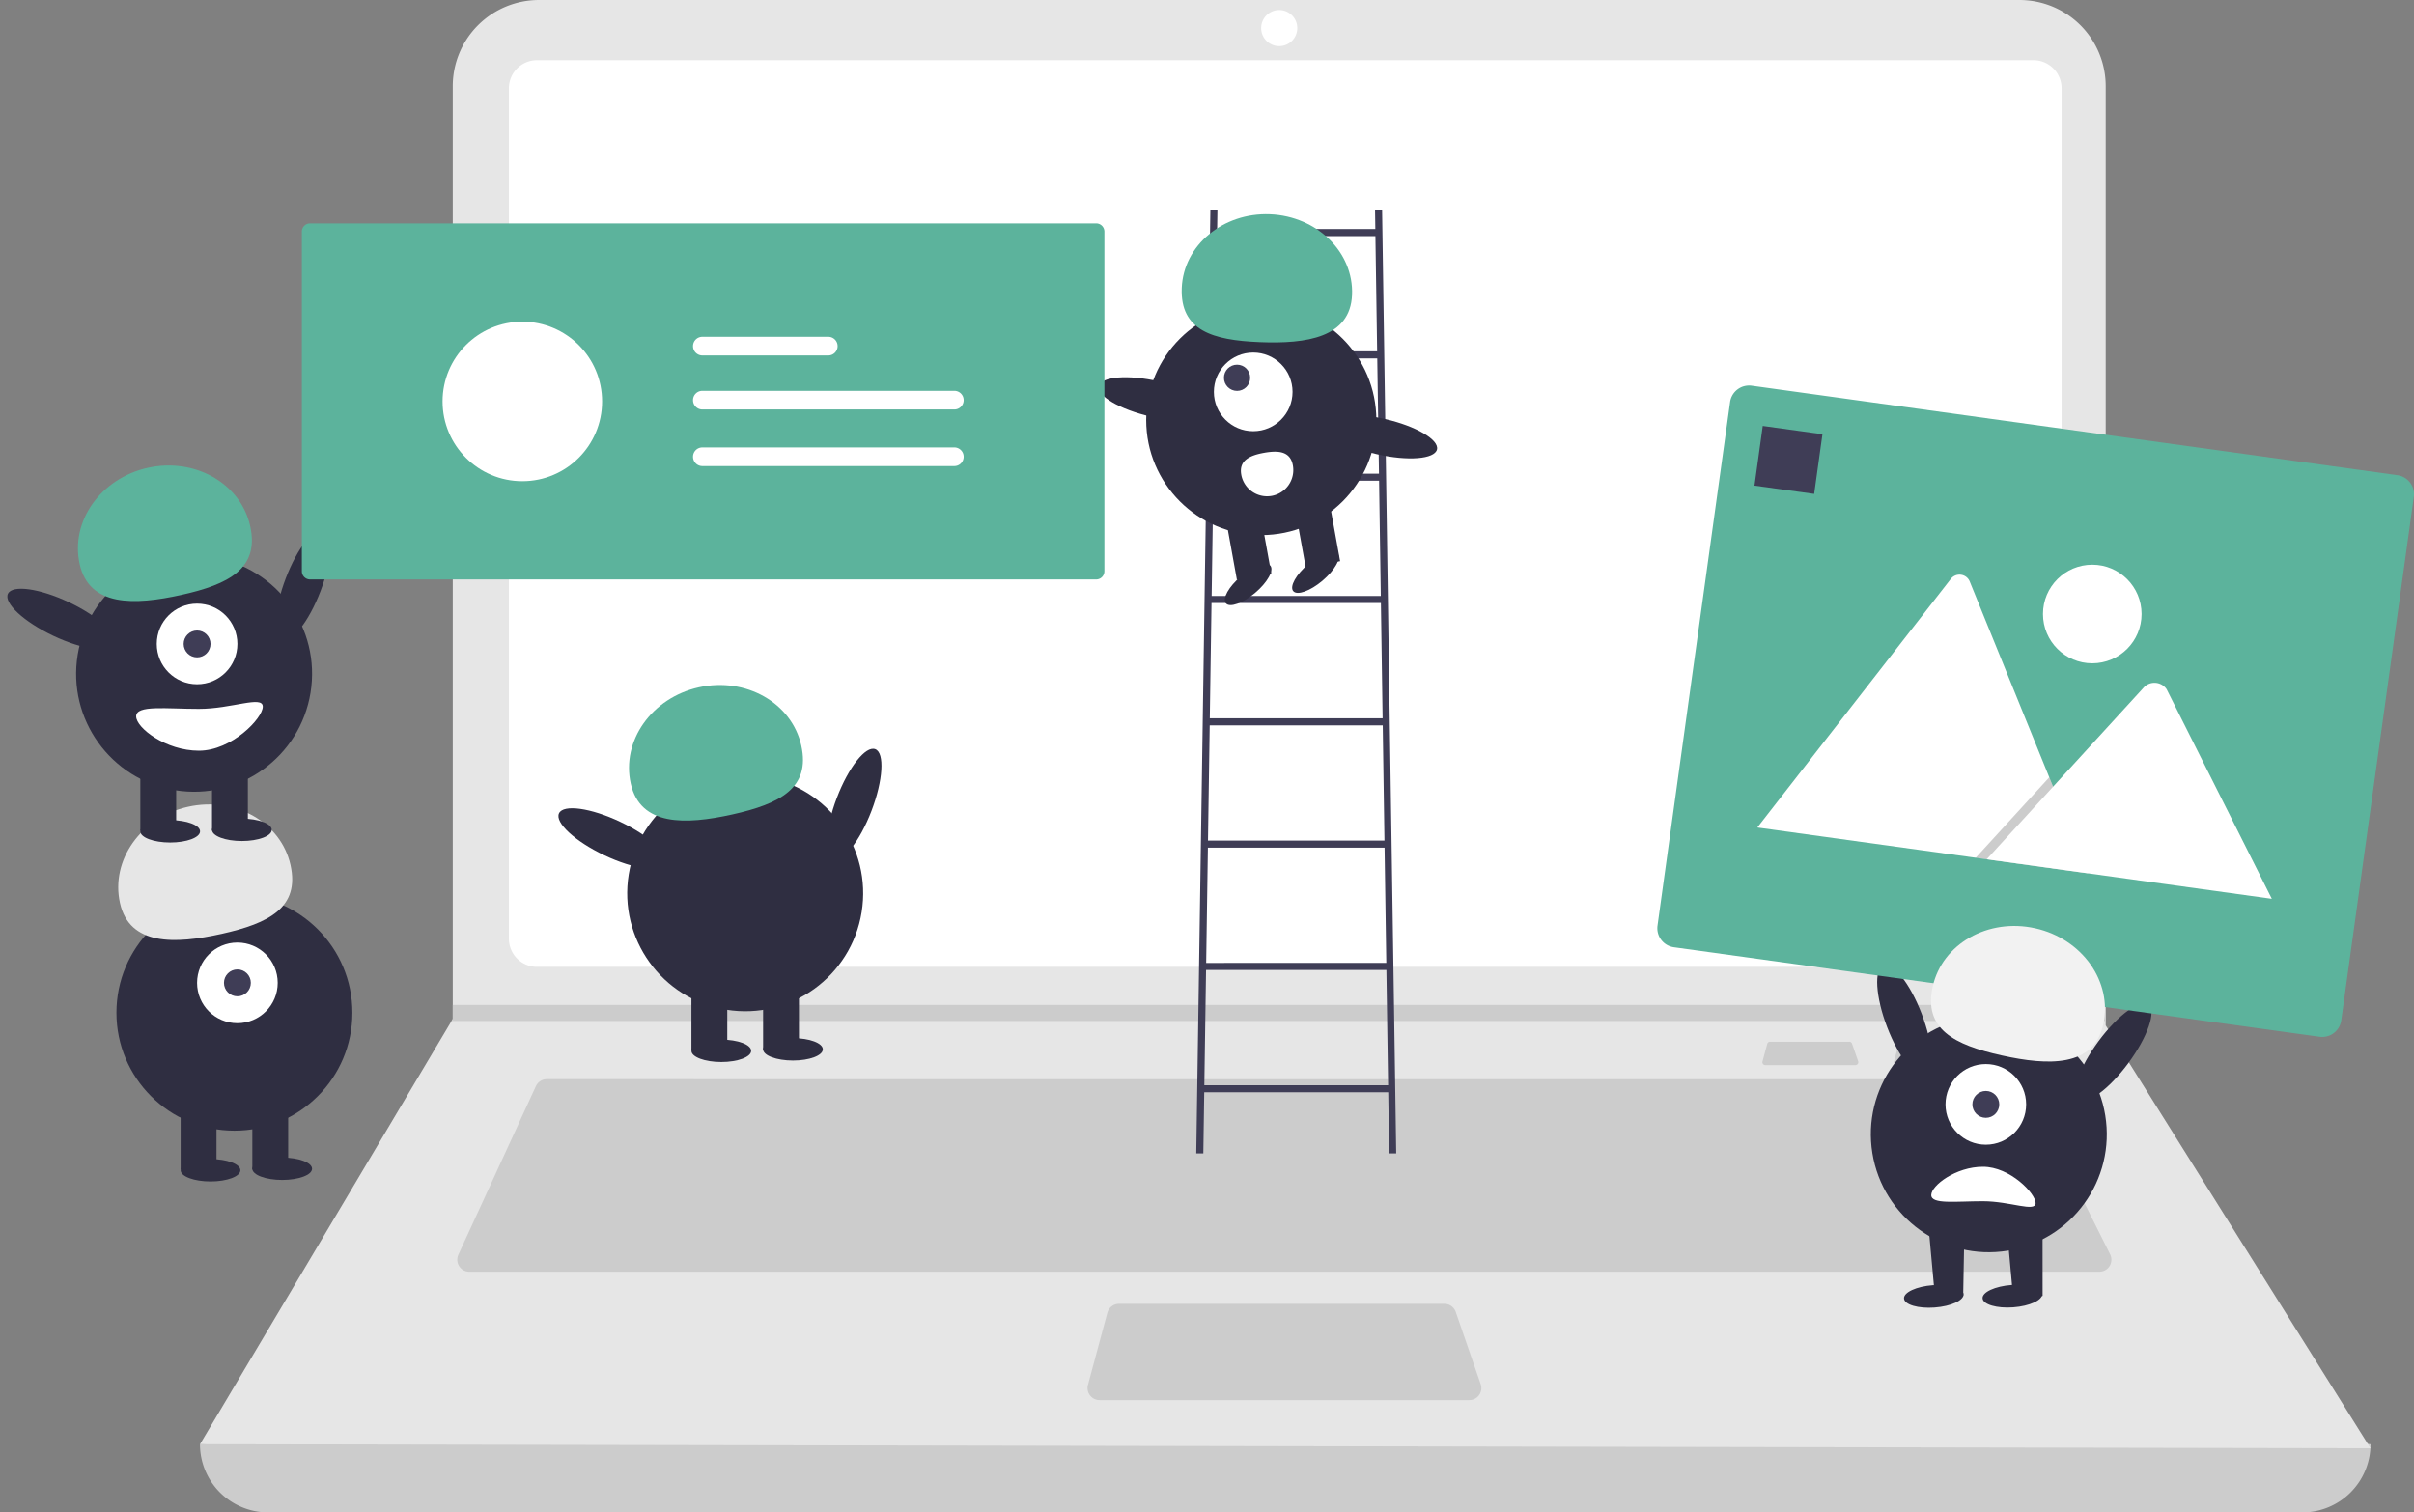 <svg xmlns="http://www.w3.org/2000/svg" width="599.221" height="375.458" viewBox="0 0 599.221 375.458">
  <rect x="0" y="0" width="599.221" height="375.458" fill="#808080" stroke="none"/>
  <g id="Layer" transform="translate(2.679 0)">
    <path id="Path_2126" data-name="Path 2126" d="M752.866,710.626H247.939a16.93,16.93,0,0,1-16.93-16.93h0q274.554-31.908,538.788,0h0a16.931,16.931,0,0,1-16.93,16.931Z" transform="translate(-184.048 -335.168)" fill="#ccc"/>
    <path id="Path_2127" data-name="Path 2127" d="M769.8,533.417l-538.788-1,62.444-105.069.3-.5V195.295a21.4,21.4,0,0,1,21.4-21.4H682.664a21.4,21.4,0,0,1,21.4,21.4V428.447Z" transform="translate(-184.048 -173.893)" fill="#e6e6e6"/>
    <path id="Path_2128" data-name="Path 2128" d="M350.766,195.864a6.979,6.979,0,0,0-6.971,6.971V413.969a6.98,6.98,0,0,0,6.971,6.971H722.241a6.98,6.98,0,0,0,6.971-6.971V202.835a6.979,6.979,0,0,0-6.971-6.971Z" transform="translate(-220.15 -180.925)" fill="#fff"/>
    <path id="Path_2129" data-name="Path 2129" d="M347.174,567.913a3,3,0,0,0-2.714,1.739L325.219,611.48a2.988,2.988,0,0,0,2.714,4.237H732.557a2.987,2.987,0,0,0,2.672-4.324l-20.914-41.828a2.973,2.973,0,0,0-2.672-1.651Z" transform="translate(-214.116 -300.013)" fill="#ccc"/>
    <circle id="Ellipse_81" data-name="Ellipse 81" cx="4.482" cy="4.482" r="4.482" transform="translate(310.378 2.49)" fill="#fff"/>
    <path id="Path_2130" data-name="Path 2130" d="M562.856,649.94a2.992,2.992,0,0,0-2.885,2.211l-4.826,17.926a2.987,2.987,0,0,0,2.885,3.765h91.787a2.987,2.987,0,0,0,2.822-3.965l-6.2-17.926a2.989,2.989,0,0,0-2.823-2.01Z" transform="translate(-287.767 -326.269)" fill="#ccc"/>
    <path id="Path_2131" data-name="Path 2131" d="M572.783,366.922v3.984H162.169l.309-.5v-3.486Z" transform="translate(-52.766 -117.447)" fill="#ccc"/>
    <path id="Path_2132" data-name="Path 2132" d="M851.331,554.237a.729.729,0,0,0-.7.538l-1.175,4.365a.728.728,0,0,0,.7.917h22.351a.727.727,0,0,0,.687-.966l-1.511-4.365a.728.728,0,0,0-.688-.49Z" transform="translate(-381.996 -295.635)" fill="#ccc"/>
    <path id="Path_2133" data-name="Path 2133" d="M803.331,554.237a.729.729,0,0,0-.7.538l-1.175,4.365a.728.728,0,0,0,.7.917h22.351a.727.727,0,0,0,.687-.966l-1.511-4.365a.728.728,0,0,0-.688-.49Z" transform="translate(-366.632 -295.635)" fill="#ccc"/>
    <path id="Path_2134" data-name="Path 2134" d="M642.62,484.8h1.752l-3.5-234.154h-1.752l.07,4.671H599.923l.07-4.671h-1.752l-3.5,234.154h1.752l.227-15.182h45.676Zm-2.525-168.755h-41.08l.428-28.612h40.224Zm.026,1.752.428,28.612H598.56l.428-28.612Zm.454,30.364L641,376.772h-42.9l.428-28.612Zm.454,30.364.428,28.612H597.651l.428-28.612Zm.454,30.364.428,28.612H597.2l.428-28.612Zm-2.272-151.821.428,28.612H599.469l.428-28.612Zm-42.469,210.8.428-28.612h44.767l.428,28.612Z" transform="translate(-300.473 -198.46)" fill="#3f3d56"/>
    <circle id="Ellipse_82" data-name="Ellipse 82" cx="28.565" cy="28.565" r="28.565" transform="translate(281.839 75.705)" fill="#2f2e41"/>
    <rect id="Rectangle_177" data-name="Rectangle 177" width="8.678" height="15.548" transform="translate(318.667 125.559) rotate(-10.261)" fill="#2f2e41"/>
    <rect id="Rectangle_178" data-name="Rectangle 178" width="8.678" height="15.548" transform="translate(301.589 128.65) rotate(-10.261)" fill="#2f2e41"/>
    <ellipse id="Ellipse_83" data-name="Ellipse 83" cx="7.232" cy="2.712" rx="7.232" ry="2.712" transform="matrix(0.763, -0.646, 0.646, 0.763, 299.868, 147.703)" fill="#2f2e41"/>
    <ellipse id="Ellipse_84" data-name="Ellipse 84" cx="7.232" cy="2.712" rx="7.232" ry="2.712" transform="matrix(0.763, -0.646, 0.646, 0.763, 316.59, 144.676)" fill="#2f2e41"/>
    <circle id="Ellipse_85" data-name="Ellipse 85" cx="9.763" cy="9.763" r="9.763" transform="translate(298.641 87.52)" fill="#fff"/>
    <circle id="Ellipse_86" data-name="Ellipse 86" cx="3.254" cy="3.254" r="3.254" transform="translate(301.137 90.529)" fill="#3f3d56"/>
    <path id="Path_2135" data-name="Path 2135" d="M631.709,272.118c.43-10.575-8.685-19.532-20.357-20.006s-21.483,7.714-21.913,18.289,7.684,12.978,19.357,13.452S631.279,282.693,631.709,272.118Z" transform="translate(-298.772 -198.923)" fill="#5cb39c"/>
    <ellipse id="Ellipse_87" data-name="Ellipse 87" cx="4.484" cy="14.282" rx="4.484" ry="14.282" transform="matrix(0.223, -0.975, 0.975, 0.223, 269.103, 100.246)" fill="#2f2e41"/>
    <ellipse id="Ellipse_88" data-name="Ellipse 88" cx="4.484" cy="14.282" rx="4.484" ry="14.282" transform="matrix(0.223, -0.975, 0.975, 0.223, 325.175, 109.57)" fill="#2f2e41"/>
    <path id="Path_2136" data-name="Path 2136" d="M623.939,342.209a6.508,6.508,0,1,1-12.806,2.331l0-.013c-.64-3.537,2.094-4.789,5.631-5.429S623.3,338.672,623.939,342.209Z" transform="translate(-305.69 -226.682)" fill="#fff"/>
    <ellipse id="Ellipse_89" data-name="Ellipse 89" cx="14.641" cy="4.596" rx="14.641" ry="4.596" transform="matrix(0.357, -0.934, 0.934, 0.357, 199.841, 211.682)" fill="#2f2e41"/>
    <circle id="Ellipse_90" data-name="Ellipse 90" cx="29.282" cy="29.282" r="29.282" transform="translate(148.703 245.97) rotate(-80.783)" fill="#2f2e41"/>
    <rect id="Rectangle_179" data-name="Rectangle 179" width="8.896" height="15.938" transform="translate(168.953 244.739)" fill="#2f2e41"/>
    <rect id="Rectangle_180" data-name="Rectangle 180" width="8.896" height="15.938" transform="translate(186.745 244.739)" fill="#2f2e41"/>
    <ellipse id="Ellipse_91" data-name="Ellipse 91" cx="7.413" cy="2.78" rx="7.413" ry="2.78" transform="translate(168.953 258.082)" fill="#2f2e41"/>
    <ellipse id="Ellipse_92" data-name="Ellipse 92" cx="7.413" cy="2.78" rx="7.413" ry="2.78" transform="translate(186.745 257.712)" fill="#2f2e41"/>
    <path id="Path_2137" data-name="Path 2137" d="M388.078,448.474c-2.364-10.589,5.194-21.288,16.881-23.9s23.079,3.859,25.444,14.447-5.381,14.494-17.069,17.1S390.442,459.063,388.078,448.474Z" transform="translate(-234.186 -253.948)" fill="#5cb39c"/>
    <ellipse id="Ellipse_93" data-name="Ellipse 93" cx="4.596" cy="14.641" rx="4.596" ry="14.641" transform="translate(134.118 206.049) rotate(-64.626)" fill="#2f2e41"/>
    <circle id="Ellipse_94" data-name="Ellipse 94" cx="29.282" cy="29.282" r="29.282" transform="translate(26.226 222.125)" fill="#2f2e41"/>
    <rect id="Rectangle_181" data-name="Rectangle 181" width="8.896" height="15.938" transform="translate(42.164 274.388)" fill="#2f2e41"/>
    <rect id="Rectangle_182" data-name="Rectangle 182" width="8.896" height="15.938" transform="translate(59.956 274.388)" fill="#2f2e41"/>
    <ellipse id="Ellipse_95" data-name="Ellipse 95" cx="7.413" cy="2.78" rx="7.413" ry="2.78" transform="translate(42.164 287.732)" fill="#2f2e41"/>
    <ellipse id="Ellipse_96" data-name="Ellipse 96" cx="7.413" cy="2.78" rx="7.413" ry="2.78" transform="translate(59.956 287.361)" fill="#2f2e41"/>
    <circle id="Ellipse_97" data-name="Ellipse 97" cx="10.008" cy="10.008" r="10.008" transform="translate(46.241 233.986)" fill="#fff"/>
    <circle id="Ellipse_98" data-name="Ellipse 98" cx="3.336" cy="3.336" r="3.336" transform="translate(52.913 240.658)" fill="#3f3d56"/>
    <path id="Path_2138" data-name="Path 2138" d="M201.6,492.082c-2.364-10.589,5.194-21.288,16.881-23.9s23.079,3.859,25.444,14.447-5.381,14.494-17.069,17.1S203.964,502.67,201.6,492.082Z" transform="translate(-174.497 -267.906)" fill="#e6e6e6"/>
    <ellipse id="Ellipse_99" data-name="Ellipse 99" cx="14.641" cy="4.596" rx="14.641" ry="4.596" transform="matrix(0.357, -0.934, 0.934, 0.357, 63.044, 157.191)" fill="#2f2e41"/>
    <circle id="Ellipse_100" data-name="Ellipse 100" cx="29.282" cy="29.282" r="29.282" transform="translate(11.906 191.48) rotate(-80.783)" fill="#2f2e41"/>
    <rect id="Rectangle_183" data-name="Rectangle 183" width="8.896" height="15.938" transform="translate(32.156 190.248)" fill="#2f2e41"/>
    <rect id="Rectangle_184" data-name="Rectangle 184" width="8.896" height="15.938" transform="translate(49.948 190.248)" fill="#2f2e41"/>
    <ellipse id="Ellipse_101" data-name="Ellipse 101" cx="7.413" cy="2.78" rx="7.413" ry="2.78" transform="translate(32.156 203.592)" fill="#2f2e41"/>
    <ellipse id="Ellipse_102" data-name="Ellipse 102" cx="7.413" cy="2.78" rx="7.413" ry="2.78" transform="translate(49.948 203.221)" fill="#2f2e41"/>
    <circle id="Ellipse_103" data-name="Ellipse 103" cx="10.008" cy="10.008" r="10.008" transform="translate(36.234 149.847)" fill="#fff"/>
    <circle id="Ellipse_104" data-name="Ellipse 104" cx="3.336" cy="3.336" r="3.336" transform="translate(42.906 156.518)" fill="#3f3d56"/>
    <path id="Path_2139" data-name="Path 2139" d="M186.881,368.331c-2.364-10.589,5.194-21.288,16.881-23.9s23.079,3.859,25.444,14.447-5.381,14.494-17.069,17.1S189.245,378.92,186.881,368.331Z" transform="translate(-169.785 -228.295)" fill="#5cb39c"/>
    <ellipse id="Ellipse_105" data-name="Ellipse 105" cx="4.596" cy="14.641" rx="4.596" ry="14.641" transform="translate(-2.679 151.559) rotate(-64.626)" fill="#2f2e41"/>
    <path id="Path_2140" data-name="Path 2140" d="M207.707,433.77c0,2.866,7.379,8.525,15.568,8.525s15.866-8.069,15.866-10.934-7.678.556-15.866.556S207.707,430.9,207.707,433.77Z" transform="translate(-176.59 -255.938)" fill="#fff"/>
    <path id="Path_2141" data-name="Path 2141" d="M270.243,255.461a2.042,2.042,0,0,0-2.04,2.04V341.81a2.042,2.042,0,0,0,2.04,2.04H465.379a2.042,2.042,0,0,0,2.04-2.04V257.5a2.042,2.042,0,0,0-2.04-2.04Z" transform="translate(-195.954 -200.002)" fill="#5cb39c"/>
    <circle id="Ellipse_106" data-name="Ellipse 106" cx="19.8" cy="19.8" r="19.8" transform="translate(107.179 79.854)" fill="#fff"/>
    <path id="Path_40" data-name="Path 40" d="M413.333,316.587a2.315,2.315,0,1,0,0,4.63h62.515a2.315,2.315,0,1,0,.076-4.63H413.333Z" transform="translate(-241.667 -219.567)" fill="#fff"/>
    <path id="Path_40-2" data-name="Path 40" d="M413.333,296.859a2.315,2.315,0,1,0,0,4.63h31.219a2.315,2.315,0,1,0,.076-4.63H413.333Z" transform="translate(-241.667 -213.253)" fill="#fff"/>
    <path id="Path_40-3" data-name="Path 40" d="M413.333,337.253a2.315,2.315,0,1,0,0,4.63h62.515a2.315,2.315,0,1,0,.076-4.63H413.333Z" transform="translate(-241.667 -226.182)" fill="#fff"/>
    <ellipse id="Ellipse_107" data-name="Ellipse 107" cx="4.596" cy="14.641" rx="4.596" ry="14.641" transform="matrix(0.934, -0.357, 0.357, 0.934, 460.531, 241.306)" fill="#2f2e41"/>
    <circle id="Ellipse_108" data-name="Ellipse 108" cx="29.282" cy="29.282" r="29.282" transform="translate(457.405 257.363) rotate(-9.217)" fill="#2f2e41"/>
    <path id="Path_2142" data-name="Path 2142" d="M738.847,447.932h-8.9l1.741,19.087,7.17-1.948Z" transform="translate(-234.505 -143.377)" fill="#2f2e41"/>
    <path id="Path_2143" data-name="Path 2143" d="M710.324,448.005h-8.9l1.741,19.087,6.847-2Z" transform="translate(-225.375 -143.4)" fill="#2f2e41"/>
    <ellipse id="Ellipse_109" data-name="Ellipse 109" cx="7.413" cy="2.78" rx="7.413" ry="2.78" transform="translate(469.744 319.584) rotate(-4.182)" fill="#2f2e41"/>
    <circle id="Ellipse_110" data-name="Ellipse 110" cx="10.008" cy="10.008" r="10.008" transform="translate(480.25 264.153)" fill="#fff"/>
    <circle id="Ellipse_111" data-name="Ellipse 111" cx="3.336" cy="3.336" r="3.336" transform="translate(486.922 270.825)" fill="#3f3d56"/>
    <ellipse id="Ellipse_112" data-name="Ellipse 112" cx="14.641" cy="4.596" rx="14.641" ry="4.596" transform="translate(509.542 270.236) rotate(-53.55)" fill="#2f2e41"/>
    <path id="Path_2144" data-name="Path 2144" d="M863.077,606.924c0-2.362,6.082-7.026,12.83-7.026s13.076,6.65,13.076,9.012-6.328-.458-13.076-.458S863.077,609.286,863.077,606.924Z" transform="translate(-386.365 -310.251)" fill="#fff"/>
    <path id="Path_2145" data-name="Path 2145" d="M927.465,476.322,767.178,454.1a4.765,4.765,0,0,1-4.061-5.368l18.019-129.98a4.765,4.765,0,0,1,5.368-4.061l160.287,22.22a4.765,4.765,0,0,1,4.061,5.368l-18.019,129.98a4.765,4.765,0,0,1-5.368,4.061Z" transform="translate(-354.355 -218.946)" fill="#5cb39c"/>
    <path id="Path_2146" data-name="Path 2146" d="M881.736,457.861l-81.831-11.344a1.686,1.686,0,0,1-.3-.067l48-61.672a2.736,2.736,0,0,1,4.717.654l19.737,48.588.946,2.325Z" transform="translate(-366.048 -241.05)" fill="#fff"/>
    <path id="Path_2147" data-name="Path 2147" d="M746.569,307.655l-27.939-3.873,16.477-18.02,1.186-1.3.593-.649.946,2.325Z" transform="translate(-230.881 -90.845)" opacity="0.2" style="isolation: isolate"/>
    <path id="Path_2148" data-name="Path 2148" d="M954.095,476.819l-70.777-9.812,16.477-18.02,1.186-1.3L922.452,424.2a3.651,3.651,0,0,1,5.412.423,3.257,3.257,0,0,1,.213.357Z" transform="translate(-392.844 -253.692)" fill="#fff"/>
    <circle id="Ellipse_113" data-name="Ellipse 113" cx="12.238" cy="12.238" r="12.238" transform="translate(504.445 140.187)" fill="#fff"/>
    <rect id="Rectangle_185" data-name="Rectangle 185" width="14.958" height="14.958" transform="translate(434.884 105.738) rotate(7.893)" fill="#3f3d56"/>
    <path id="Path_2149" data-name="Path 2149" d="M905.741,536.45c2.364-10.589-5.194-21.288-16.881-23.9S865.78,516.411,863.416,527s5.381,14.494,17.069,17.1S903.376,547.039,905.741,536.45Z" transform="translate(-386.337 -282.108)" fill="#f2f2f2"/>
    <ellipse id="Ellipse_114" data-name="Ellipse 114" cx="7.413" cy="2.78" rx="7.413" ry="2.78" transform="translate(489.252 319.537) rotate(-4.182)" fill="#2f2e41"/>
  </g>
</svg>
